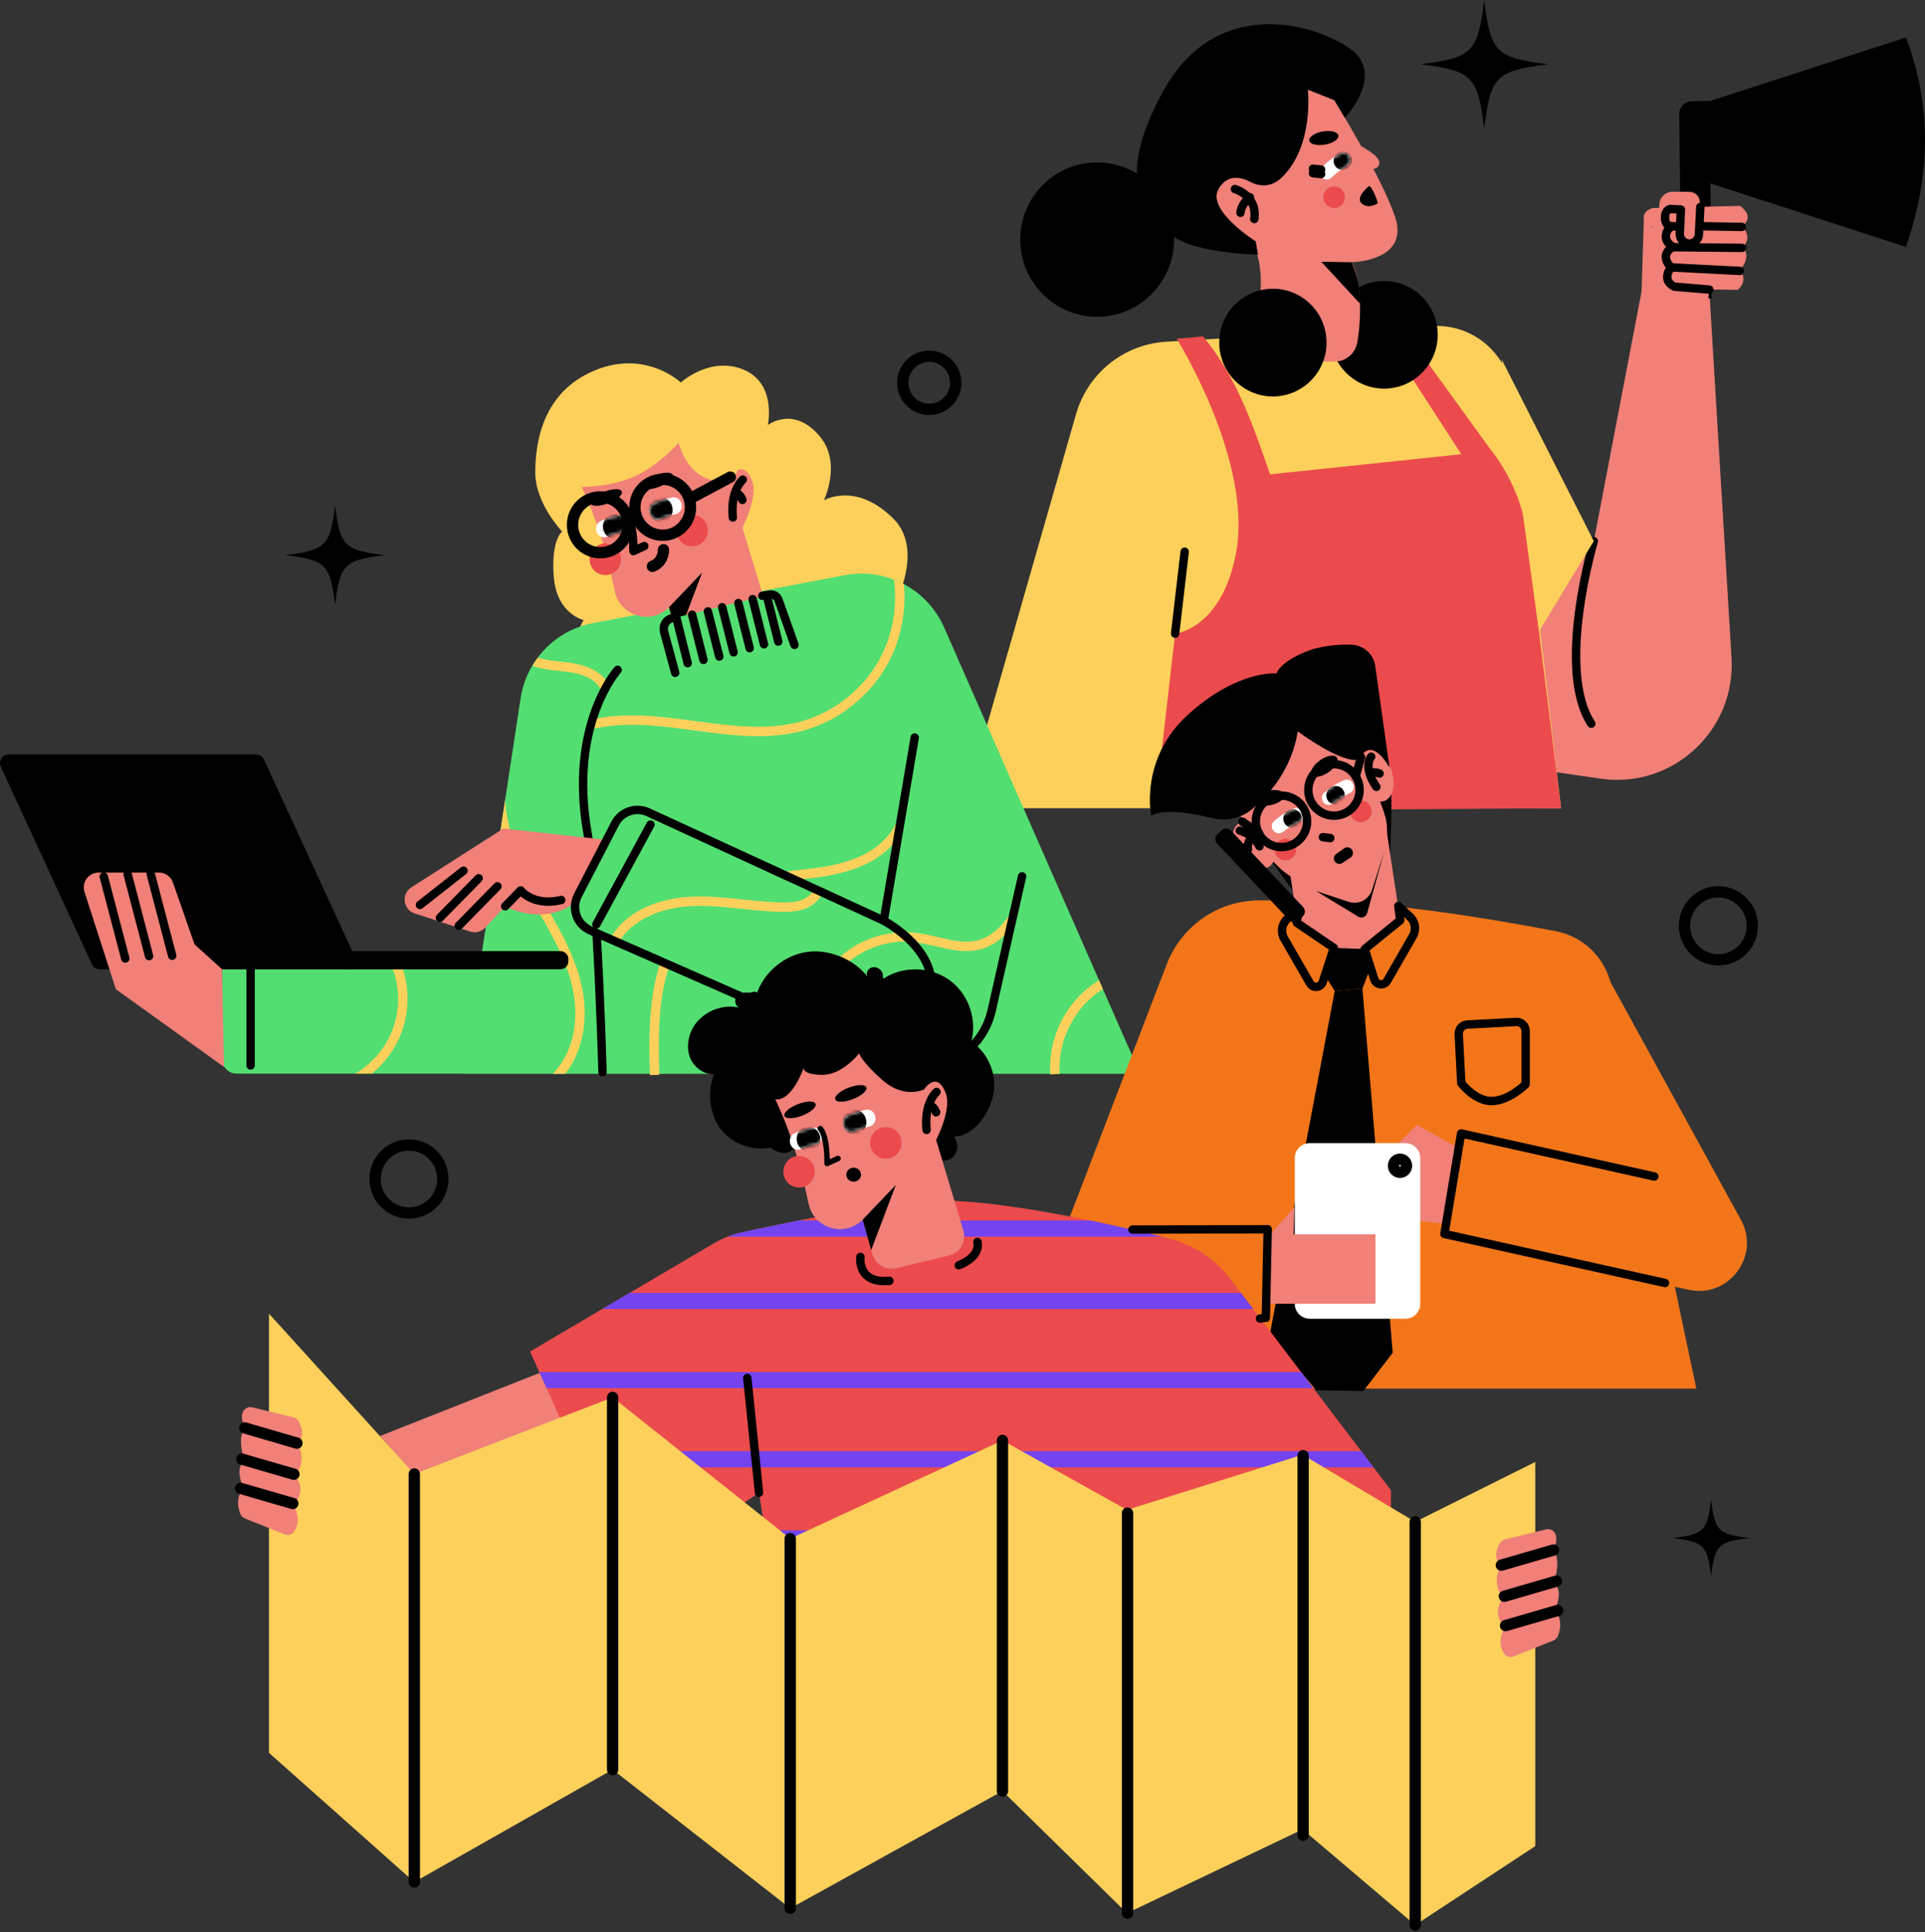 <svg width="527" height="529" viewBox="0 0 527 529" fill="none" xmlns="http://www.w3.org/2000/svg">
<rect x="0" y="0" width="527" height="529" fill="#333333" stroke="none"/>
<path d="M467.94 79.274L474.036 180.032C475.251 199.982 457.885 216.022 438.173 213.163L422.211 210.851L417.184 136.937L436.33 148.142L449.716 78.139L467.94 79.274Z" fill="#F08078"/>
<path d="M319.294 93.548L392.088 89.26C403.106 88.608 412.701 96.68 413.999 107.675L427.364 221.257H263.698L294.575 113.393C297.78 102.188 307.689 94.221 319.294 93.548Z" fill="#FDD05B"/>
<path d="M421.311 172.864L418.378 148.079C417.268 138.767 413.602 129.958 407.757 122.643L385.029 91.257L378.912 91.656L400.049 124.345L347.7 129.853C342.924 115.979 338.462 103.113 329.329 92.077L322.143 92.728C322.143 92.728 343.133 126.237 338.357 151.527C334.44 172.213 321.704 173.474 321.704 173.474L316.152 221.951L427.365 221.257L421.311 172.864Z" fill="#EC4B4D"/>
<path d="M393.596 91.656C393.596 99.792 387.019 106.393 378.912 106.393C370.805 106.393 364.228 99.792 364.228 91.656C364.228 83.521 370.805 76.92 378.912 76.92C387.019 76.92 393.596 83.521 393.596 91.656Z" fill="black"/>
<path d="M460.252 81.755L468.569 81.671L468.003 27.645L463.143 27.708C461.237 27.729 459.708 29.284 459.729 31.218L460.252 81.755Z" fill="black"/>
<path d="M467.941 79.274L466.202 95.398L448.962 93.548L450.03 59.955L467.941 79.274Z" fill="#F08078"/>
<path d="M476.34 56.36L452.501 56.928C452.501 56.928 449.631 57.622 450.029 59.955C450.448 62.31 452.501 61.973 452.501 61.973C452.501 61.973 450.029 62.709 450.134 65.021C450.26 67.334 452.229 67.88 452.229 67.88C452.229 67.88 450.008 70.088 450.553 71.896C451.076 73.704 453.108 73.788 453.108 73.788C453.108 73.788 450.909 74.839 451.097 76.794C451.307 78.749 453.129 79.085 453.129 79.085L475.774 79.337C475.774 79.337 477.261 78.118 477.282 76.457C477.303 74.355 476.088 73.893 476.088 73.893C476.088 73.893 477.597 72.968 477.995 70.908C478.497 68.364 476.821 67.838 476.821 67.838C476.821 67.838 478.602 66.535 478.351 64.643C478.099 62.751 476.821 62.12 476.821 62.12C476.821 62.12 478.707 60.712 478.434 59.114C478.141 57.517 476.34 56.36 476.34 56.36Z" fill="#F08078"/>
<path d="M454.22 57.264L454.262 56.066C454.304 54.069 455.937 52.471 457.927 52.492L462.515 52.513C464.044 52.534 465.301 53.733 465.364 55.267L465.951 66.43L461.112 65.652L460.776 57.769L454.22 57.264Z" fill="#F08078"/>
<path d="M465.489 56.654L465.112 64.18C465.028 65.673 463.729 66.787 462.263 66.661C460.86 66.535 459.812 65.336 459.875 63.928L460.168 57.369L457.277 57.201C457.277 57.201 455.832 57.411 455.832 59.513C455.832 61.994 457.592 62.078 457.592 62.078C457.592 62.078 456.083 62.646 456.062 64.853C456.062 66.493 457.969 67.565 457.969 67.565C457.969 67.565 455.937 68.658 456.062 70.445C456.188 72.232 457.613 73.199 457.613 73.199C457.613 73.199 456.439 74.124 456.439 75.931C456.439 77.634 458.388 78.475 458.388 78.475L467.94 79.274" stroke="black" stroke-width="2.3" stroke-linecap="round" stroke-linejoin="round"/>
<path d="M476.822 62.12L465.698 61.931" stroke="black" stroke-width="2.3" stroke-linecap="round" stroke-linejoin="round"/>
<path d="M476.864 67.859L457.613 67.67" stroke="black" stroke-width="2.3" stroke-linecap="round" stroke-linejoin="round"/>
<path d="M476.299 74.166L457.613 73.199" stroke="black" stroke-width="2.3" stroke-linecap="round" stroke-linejoin="round"/>
<path d="M459.854 61.973L457.34 61.931" stroke="black" stroke-width="2.3" stroke-linecap="round" stroke-linejoin="round"/>
<path d="M436.33 148.143C436.33 148.143 425.877 183.186 435.639 198.112" stroke="black" stroke-width="2.3" stroke-linecap="round" stroke-linejoin="round"/>
<path d="M467.919 50.096L521.776 67.586C528.668 47.825 528.814 28.695 521.776 10.259L467.919 27.728V50.096Z" fill="black"/>
<path d="M365.295 27.412C365.295 27.412 378.094 48.098 381.907 59.303C386.055 71.579 370.009 71.79 370.009 71.79C372.732 76.015 372.795 86.947 371.58 93.779C371.035 96.806 368.396 99.013 365.337 98.992L349.396 98.824C345.353 98.782 342.399 94.998 343.363 91.067C345.102 83.814 346.631 73.051 342.713 66.051C342.713 66.051 327.317 60.228 330.773 51.798C333.915 44.146 342.148 49.717 342.148 49.717L358.047 24.532L365.295 27.412Z" fill="#F08078"/>
<path d="M370.009 71.79L361.734 71.664L372.25 83.058C372.46 79.421 371.768 75.658 370.009 71.79Z" fill="black"/>
<path d="M371.664 39.501C371.664 39.501 377.865 42.507 377.634 44.672C377.446 46.691 374.681 46.291 374.681 46.291L371.664 39.501Z" fill="#F08078"/>
<path d="M411.088 98.342L436.33 148.143L421.31 172.865L411.088 98.342Z" fill="#FDD05B"/>
<path d="M368.773 45.429C367.223 46.354 365.777 47.405 364.499 48.645C363.661 49.423 362.342 49.297 361.65 48.393C361.085 47.636 361.148 46.585 361.776 45.912C363.298 44.329 365.016 43.032 366.929 42.023C367.746 41.603 368.773 41.834 369.317 42.591L369.338 42.612C370.03 43.537 369.757 44.84 368.773 45.429Z" fill="white"/>
<mask id="mask0_2611_16" style="mask-type:luminance" maskUnits="userSpaceOnUse" x="361" y="41" width="9" height="9">
<path d="M368.819 45.397C367.258 46.318 365.823 47.384 364.528 48.616C363.703 49.4 362.375 49.269 361.692 48.359C361.133 47.611 361.181 46.56 361.824 45.885C363.334 44.301 365.047 43.006 366.965 42C367.79 41.567 368.806 41.815 369.365 42.559L369.38 42.58C370.069 43.499 369.805 44.813 368.819 45.397Z" fill="white"/>
</mask>
<g mask="url(#mask0_2611_16)">
<path d="M369.673 42.464C370.511 43.578 370.28 45.197 369.17 46.038C368.039 46.879 366.447 46.668 365.588 45.533C364.75 44.398 364.98 42.8 366.091 41.959C367.222 41.097 368.814 41.329 369.673 42.464Z" fill="black"/>
</g>
<path d="M368.144 53.48C368.417 55.099 367.348 56.633 365.735 56.907C364.122 57.201 362.593 56.129 362.321 54.51C362.048 52.891 363.117 51.357 364.709 51.084C366.322 50.81 367.851 51.882 368.144 53.48Z" fill="#EC4B4D"/>
<path d="M358.445 38.491C358.613 39.479 360.54 39.963 362.74 39.584C364.939 39.206 366.573 38.092 366.406 37.104C366.217 36.095 364.311 35.611 362.111 35.99C359.912 36.389 358.278 37.503 358.445 38.491Z" fill="black"/>
<path d="M374.89 50.873C374.89 50.873 370.91 53.942 372.753 55.666C374.596 57.39 377.215 55.645 377.215 55.645C377.215 55.645 376.293 52.176 374.89 50.873Z" fill="black"/>
<path d="M342.148 49.717C342.148 49.717 346.694 52.618 350.8 48.687C359.849 40.068 358.048 24.533 358.048 24.533L365.296 27.413L368.165 32.248C368.165 32.248 379.666 20.223 369.38 13.181C359.116 6.138 332.847 -1.03 318.498 24.869C304.128 50.747 314.225 60.018 321.242 64.769C328.26 69.52 344.41 69.688 344.41 69.688L343.761 66.072C343.761 66.072 330.543 57.727 333.476 51.987C336.429 46.27 342.148 49.717 342.148 49.717Z" fill="black"/>
<path d="M321.409 65.589C321.409 77.256 311.982 86.716 300.356 86.716C288.73 86.716 279.304 77.256 279.304 65.589C279.304 53.922 288.73 44.462 300.356 44.462C311.982 44.462 321.409 53.922 321.409 65.589Z" fill="black"/>
<path d="M361.672 46.417L359.451 46.185" stroke="black" stroke-width="2.3" stroke-linecap="round" stroke-linejoin="round"/>
<path d="M361.672 47.657L359.451 47.405" stroke="black" stroke-width="2.3" stroke-linecap="round" stroke-linejoin="round"/>
<path d="M363.159 93.779C363.159 101.936 356.581 108.537 348.475 108.537C340.368 108.537 333.79 101.936 333.79 93.779C333.79 85.644 340.368 79.043 348.475 79.043C356.581 79.043 363.159 85.644 363.159 93.779Z" fill="black"/>
<path d="M321.703 173.473L324.322 151.043" stroke="black" stroke-width="2.3" stroke-linecap="round" stroke-linejoin="round"/>
<path d="M338.084 51.756C338.084 51.756 344.326 53.501 343.384 59.954" stroke="black" stroke-width="2.3" stroke-linecap="round" stroke-linejoin="round"/>
<path d="M342.169 53.984C342.169 53.984 339.823 55.687 339.593 58.252" stroke="black" stroke-width="2.3" stroke-linecap="round" stroke-linejoin="round"/>
<path d="M186.38 104.71C186.38 104.71 176.744 95.545 162.709 101.452C148.674 107.338 146.537 120.834 146.537 129.348C146.537 137.862 153.89 145.514 153.89 145.514C153.89 145.514 150.79 147.805 151.606 157.959C152.423 168.113 159.776 169.752 159.776 169.752C159.776 169.752 152.591 181.546 159.609 188.735C166.626 195.946 241.871 171.224 241.871 171.224C241.871 171.224 254.775 152.052 244.489 141.898C234.204 131.745 225.553 136.979 225.553 136.979C225.553 136.979 230.412 126.931 224.652 119.741C217.467 110.786 210.219 116.356 210.219 116.356C210.219 116.356 212.691 104.941 203.536 101.179C194.403 97.395 186.38 104.71 186.38 104.71Z" fill="#FDD05B"/>
<path d="M312.131 293.973H126.868L126.889 293.909H64.778C62.579 293.909 60.777 292.102 60.777 289.894V265.32H131.225L137.028 227.312L138.305 218.84L142.516 191.217C142.998 187.98 144.108 184.931 145.721 182.241C146.182 181.47 146.678 180.734 147.208 180.033C150.832 175.198 156.153 171.751 162.354 170.573L231.251 157.456C235.902 156.573 240.552 157.056 244.742 158.675C245.663 159.039 246.564 159.453 247.444 159.915H247.465C252.241 162.459 256.2 166.579 258.505 171.835L267.701 192.794L270.277 198.659L300.882 268.368L301.93 270.764L312.131 293.973Z" fill="#53DE72"/>
<path d="M177.917 294.308C177.75 287.434 177.603 280.329 178.567 273.37C179.048 269.755 179.844 266.349 180.913 263.259L183.343 264.1C182.337 267.022 181.583 270.259 181.101 273.728C180.18 280.476 180.326 287.476 180.494 294.245L177.917 294.308Z" fill="#FDD05B"/>
<path d="M246.858 222.981L245.747 229.561C245.747 229.575 245.747 229.575 245.747 229.561C243.799 232.189 241.118 234.459 237.871 236.141C232.739 238.811 226.957 239.799 221.992 240.408C220.736 240.556 219.479 240.703 218.222 240.829C218.054 240.857 217.887 240.878 217.719 240.892L213.907 239.147L213.844 238.748C215.212 238.579 216.581 238.418 217.95 238.264C219.192 238.138 220.435 237.998 221.678 237.844C226.412 237.255 231.922 236.33 236.677 233.85C241.621 231.285 245.098 227.27 246.229 222.834L246.858 222.981Z" fill="#FDD05B"/>
<path d="M290.092 293.951L289.841 293.972L287.537 294.14C287.537 294.077 287.537 294.035 287.537 293.972C286.845 283.797 292.166 273.623 300.881 268.367L301.928 270.764C294.261 275.536 289.443 284.912 290.092 293.951Z" fill="#FDD05B"/>
<path d="M277.88 248.417L276.498 254.471C274.424 256.847 272.057 258.739 269.082 259.685C264.767 261.072 260.389 260.042 256.136 259.033C254.314 258.613 252.408 258.171 250.564 257.94C250.229 257.898 249.887 257.863 249.538 257.835C243.086 257.33 236.445 259.58 231.606 263.931L229.889 262.018C234.455 257.877 240.509 255.48 246.647 255.228C248.057 255.158 249.468 255.207 250.878 255.375C252.848 255.628 254.817 256.09 256.723 256.532C260.808 257.499 264.662 258.402 268.307 257.225C272.287 255.964 275.157 252.411 277.88 248.417Z" fill="#FDD05B"/>
<path d="M225.218 244.339C224.443 246.252 222.725 247.849 220.484 248.732C218.284 249.594 215.938 249.657 213.718 249.615C210.177 249.552 206.595 249.174 203.16 248.795C198.614 248.333 193.943 247.828 189.355 248.039C180.243 248.48 172.785 252.18 169.413 257.982L167.192 256.679C171.005 250.12 179.258 245.936 189.25 245.474C194.006 245.243 198.803 245.747 203.432 246.252C206.826 246.588 210.345 246.966 213.781 247.051C215.708 247.093 217.761 247.03 219.562 246.336C221.154 245.705 222.369 244.57 222.872 243.267L225.218 244.339Z" fill="#FDD05B"/>
<path d="M247.465 159.914C248.135 167.272 246.668 174.903 243.233 181.357C238.499 190.228 229.931 197.165 220.295 199.898C216.106 201.096 211.811 201.538 207.517 201.538C201.714 201.538 195.849 200.739 190.109 199.961C181.018 198.742 171.633 197.459 162.772 199.457L162.228 196.934C171.507 194.853 181.143 196.156 190.465 197.417C200.185 198.721 210.24 200.087 219.583 197.417C228.57 194.874 236.572 188.42 240.971 180.137C244.406 173.684 245.726 165.989 244.741 158.674L247.465 159.914Z" fill="#FDD05B"/>
<path d="M147.208 180.032C149.282 180.684 151.67 180.936 153.995 181.167L154.121 181.188C158.268 181.609 164.092 182.702 166.543 187.264L164.301 188.483C162.437 185.035 157.745 184.153 153.848 183.753L153.744 183.732C151.104 183.459 148.255 183.165 145.721 182.24L147.208 180.032Z" fill="#FDD05B"/>
<path d="M154.749 293.973H151.293C156.006 289.348 159.798 279.867 155.88 267.19C153.828 260.59 150.266 254.451 146.831 248.502C145.155 245.643 143.437 242.658 141.887 239.673C139.667 235.342 138.033 231.222 137.027 227.312L138.305 218.84C138.515 224.726 140.463 231.306 144.171 238.474C145.679 241.439 147.397 244.361 149.051 247.22C152.571 253.274 156.216 259.56 158.331 266.413C162.144 278.732 159.148 288.36 154.749 293.973Z" fill="#FDD05B"/>
<path d="M110.004 282.431C108.37 286.93 105.48 290.924 101.772 293.909H97.247C101.981 291.155 105.71 286.699 107.595 281.548C109.481 276.335 109.46 270.512 107.574 265.319H110.298C112.078 270.848 111.994 276.966 110.004 282.431Z" fill="#FDD05B"/>
<path d="M163.316 255.46C164.406 273.917 164.95 293.531 164.95 293.531" stroke="black" stroke-width="2.3" stroke-linecap="round" stroke-linejoin="round"/>
<path d="M169.098 183.375C169.098 183.375 155.608 198.28 160.824 227.942C161.264 230.422 161.662 233.807 162.039 237.738" stroke="black" stroke-width="2.3" stroke-linecap="round" stroke-linejoin="round"/>
<path d="M94.125 260.379H153.428C154.643 260.379 155.607 261.346 155.607 262.544V263.154C155.607 264.373 154.643 265.34 153.428 265.34H94.125V260.379Z" fill="black"/>
<path d="M2.374 206.521H70.099C71.02 206.521 71.858 207.046 72.256 207.887L97.163 261.956C97.896 263.532 96.744 265.34 95.005 265.34H27.281C26.359 265.34 25.521 264.794 25.144 263.953L0.216 209.884C-0.496 208.307 0.635 206.521 2.374 206.521Z" fill="black"/>
<path d="M26.987 238.873H43.536C45.254 238.873 46.783 239.966 47.349 241.585L53.256 258.529L60.776 265.319L61.342 292.101L31.721 270.805L23.133 244.171C22.295 241.564 24.243 238.873 26.987 238.873Z" fill="#F08078"/>
<path d="M159.211 133.279C163.694 142.739 166.228 151.926 168.302 161.806C169.748 168.701 178.211 171.245 183.154 166.242L185.815 175.744C186.611 178.561 189.481 180.242 192.33 179.549L206.784 176.08C209.821 175.344 211.623 172.191 210.722 169.185L203.264 144.442C203.264 144.442 207.559 136.117 205.925 131.702C203.453 125.165 199.934 130.609 199.934 130.609L197.483 120.372L180.955 115.6C176.095 114.191 170.879 116.083 168.009 120.287L159.211 133.279Z" fill="#F08078"/>
<path d="M183.154 166.243L192.204 156.762L185.48 174.567L183.154 166.243Z" fill="black"/>
<path d="M193.775 145.157C193.817 147.533 191.932 149.509 189.544 149.551C187.156 149.593 185.208 147.701 185.166 145.304C185.124 142.908 187.009 140.953 189.397 140.911C191.764 140.869 193.733 142.761 193.775 145.157Z" fill="#EC4B4D"/>
<path d="M170.02 153.041C170.062 155.438 168.177 157.393 165.789 157.435C163.422 157.477 161.453 155.585 161.411 153.188C161.369 150.813 163.275 148.837 165.642 148.795C168.03 148.753 169.979 150.666 170.02 153.041Z" fill="#EC4B4D"/>
<path d="M163.316 145.515L163.337 145.557C163.777 146.86 165.159 147.47 166.312 146.902C167.527 146.314 168.853 145.893 170.292 145.641C171.632 145.41 172.407 143.917 171.905 142.551C171.507 141.479 170.417 140.848 169.37 141.1C167.722 141.479 166.123 141.969 164.573 142.572C163.463 142.992 162.897 144.317 163.316 145.515Z" fill="white"/>
<mask id="mask1_2611_16" style="mask-type:luminance" maskUnits="userSpaceOnUse" x="163" y="141" width="10" height="7">
<path d="M163.315 145.514L163.332 145.566C163.776 146.853 165.154 147.471 166.313 146.909C167.522 146.319 168.847 145.897 170.286 145.642C171.631 145.406 172.415 143.92 171.914 142.558C171.514 141.471 170.423 140.857 169.361 141.101C167.721 141.475 166.127 141.964 164.578 142.566C163.464 142.999 162.9 144.315 163.315 145.514Z" fill="white"/>
</mask>
<g mask="url(#mask1_2611_16)">
<path d="M171.527 143.645C171.842 145.537 170.648 147.303 168.888 147.597C167.107 147.891 165.432 146.588 165.117 144.717C164.803 142.825 165.976 141.059 167.757 140.765C169.516 140.47 171.213 141.753 171.527 143.645Z" fill="black"/>
</g>
<path d="M177.896 140.638L177.917 140.701C178.378 142.004 179.74 142.635 180.913 142.067C182.114 141.465 183.433 141.037 184.872 140.785C186.212 140.554 187.008 139.04 186.506 137.653C186.087 136.56 184.997 135.929 183.95 136.181C182.302 136.56 180.703 137.05 179.153 137.653C178.043 138.094 177.477 139.419 177.896 140.638Z" fill="white"/>
<mask id="mask2_2611_16" style="mask-type:luminance" maskUnits="userSpaceOnUse" x="177" y="136" width="10" height="7">
<path d="M177.903 140.637L177.919 140.69C178.368 141.995 179.748 142.626 180.904 142.059C182.112 141.464 183.437 141.04 184.878 140.785C186.223 140.547 187.002 139.042 186.497 137.661C186.095 136.557 185.004 135.931 183.94 136.174C182.3 136.551 180.707 137.043 179.159 137.65C178.045 138.087 177.486 139.42 177.903 140.637Z" fill="white"/>
</mask>
<g mask="url(#mask2_2611_16)">
<path d="M184.096 139.04C184.41 140.953 183.237 142.74 181.477 143.034C179.697 143.328 178 142.025 177.686 140.112C177.371 138.199 178.545 136.412 180.325 136.118C182.085 135.823 183.781 137.127 184.096 139.04Z" fill="black"/>
</g>
<path d="M171.527 141.311C171.527 141.311 173.413 142.845 173.413 150.855L176.387 149.488" stroke="black" stroke-width="2.3" stroke-linecap="round" stroke-linejoin="round"/>
<path d="M170.25 134.541C170.585 135.403 168.93 136.853 166.584 137.757C164.238 138.661 162.059 138.703 161.724 137.841C161.389 136.979 163.023 135.55 165.39 134.625C167.736 133.721 169.915 133.679 170.25 134.541Z" fill="black"/>
<path d="M184.16 130.021C184.495 130.883 182.84 132.334 180.494 133.238C178.148 134.163 175.97 134.205 175.634 133.322C175.299 132.46 176.933 131.03 179.3 130.105C181.646 129.202 183.825 129.159 184.16 130.021Z" fill="black"/>
<path d="M181.646 150.497C181.646 150.497 181.751 153.84 178.608 155.038" stroke="black" stroke-width="3.1" stroke-linecap="round" stroke-linejoin="round"/>
<path d="M171.968 143.686C171.968 147.891 168.554 151.317 164.343 151.317C160.133 151.317 156.739 147.891 156.739 143.686C156.739 139.461 160.133 136.034 164.343 136.034C168.554 136.034 171.968 139.461 171.968 143.686Z" stroke="black" stroke-width="3.1" stroke-linecap="round" stroke-linejoin="round"/>
<path d="M189.041 138.872C189.041 143.097 185.626 146.524 181.437 146.524C177.226 146.524 173.812 143.097 173.812 138.872C173.812 134.646 177.226 131.22 181.437 131.22C185.626 131.22 189.041 134.646 189.041 138.872Z" stroke="black" stroke-width="3.1" stroke-linecap="round" stroke-linejoin="round"/>
<path d="M159.211 133.28C159.211 133.28 167.339 133.469 174.189 130.19C181.039 126.911 185.773 121.193 185.773 121.193C185.773 121.193 188.391 132.082 197.525 131.577C206.679 131.094 198.844 119.868 198.844 119.868L183.05 114.339C175.781 111.817 167.779 115.159 164.49 122.139L159.211 133.28Z" fill="#FDD05B"/>
<path d="M41.253 239.188L47.139 261.64" stroke="black" stroke-width="2.3" stroke-linecap="round" stroke-linejoin="round"/>
<path d="M34.948 239.294L40.814 261.745" stroke="black" stroke-width="2.3" stroke-linecap="round" stroke-linejoin="round"/>
<path d="M28.412 239.967L34.298 262.397" stroke="black" stroke-width="2.3" stroke-linecap="round" stroke-linejoin="round"/>
<path d="M147.961 375.748L104.055 393.112L121.525 413.104C121.525 413.104 161.829 401.479 161.829 400.806C161.829 400.155 147.961 375.748 147.961 375.748Z" fill="#F08078"/>
<path d="M157.221 247.282C148.087 253.673 138.305 248.102 138.305 248.102L132.837 253.946C131.79 255.081 130.177 255.502 128.711 255.018L113.523 250.057C110.318 249.027 109.774 244.717 112.623 242.91L137.802 226.807L166.04 229.918L157.221 247.282Z" fill="#F08078"/>
<path d="M380.84 217.263C381.154 218.251 380.567 233.912 380.567 233.912L377.781 219.449L380.84 217.263Z" fill="black"/>
<path d="M241.935 252.033C241.935 252.033 254.985 258.907 254.985 269.397" stroke="black" stroke-width="2.3" stroke-linecap="round" stroke-linejoin="round"/>
<path d="M348.077 235.72L353.859 243.687L354.068 239.651L348.077 235.72Z" fill="black"/>
<path d="M319.399 263.995C323.421 253.505 333.413 246.568 344.62 246.484C354.256 246.399 366.553 246.652 378.828 247.829C395.88 249.469 414.188 252.664 425.982 254.934C433.544 256.385 439.514 262.271 441.106 269.839L464.4 380.142H274.843L319.399 263.995Z" fill="#F27619"/>
<path d="M125.59 253.442L136.189 242.637" stroke="black" stroke-width="2.3" stroke-linecap="round" stroke-linejoin="round"/>
<path d="M120.436 251.235L131.056 240.43" stroke="black" stroke-width="2.3" stroke-linecap="round" stroke-linejoin="round"/>
<path d="M114.969 247.724L126.888 238.369" stroke="black" stroke-width="2.3" stroke-linecap="round" stroke-linejoin="round"/>
<path d="M138.305 248.102L142.536 243.75C142.536 243.75 146.014 248.228 153.639 246.378" stroke="black" stroke-width="2.3" stroke-linecap="round" stroke-linejoin="round"/>
<path d="M365.401 271.289L347.554 365.741L360.395 380.583L373.236 380.814L381.28 370.324L372.984 270.638L365.401 271.289Z" fill="black"/>
<path d="M217.509 313.879C217.027 314.867 216 315.561 214.932 315.603C213.843 315.666 211.685 315.078 211.119 314.153C206.155 315.183 200.687 313.249 197.482 309.318C194.277 305.387 193.502 298.744 195.492 294.077C192.664 294.203 189.962 292.185 188.915 289.536C187.867 286.866 188.328 283.776 189.732 281.295C192.224 276.986 197.713 274.694 202.531 275.893C201.379 275.619 200.939 274.001 201.567 272.992C202.196 271.983 203.515 271.604 204.688 271.751C205.861 271.898 206.26 271.121 207.286 271.709C209.381 265.97 214.722 261.577 220.734 260.631C226.726 259.664 233.68 262.502 237.451 267.295C237.011 266.433 237.556 265.277 238.456 264.919C239.336 264.541 240.426 264.877 241.096 265.571C241.766 266.265 241.703 267 241.766 267.967C247.108 264.394 254.649 264.52 259.865 268.262C265.102 272.004 267.553 278.92 265.919 285.142C270.465 288.149 272.958 293.972 271.994 299.332C271.051 304.693 266.568 311.126 261.122 311.126C261.122 311.126 263.091 313.585 261.457 316.045C259.823 318.504 257.372 317.516 257.372 317.516L217.509 313.879Z" fill="black"/>
<path d="M250.418 201.917L246.857 222.981L245.747 229.561M245.747 229.561C245.747 229.575 245.747 229.575 245.747 229.561ZM245.747 229.561L241.934 252.033L225.218 244.339L222.872 243.267L217.718 240.892L213.906 239.147L177.415 222.35C174.063 220.816 170.083 222.182 168.386 225.462L158.205 245.117C156.362 248.67 157.891 253.064 161.578 254.682L243.715 290.714C255.341 295.801 268.685 289.032 271.492 276.629L276.498 254.472L277.881 248.418L279.808 239.904" stroke="black" stroke-width="2.3" stroke-linecap="round" stroke-linejoin="round"/>
<path d="M383.333 251.927C377.823 261.429 366.972 263.72 355.681 255.501L351.974 231.199L379.646 227.646L383.333 251.927Z" fill="#F08078"/>
<path d="M338.295 221.172C338.295 221.172 345.815 234.269 351.555 238.662C357.315 243.035 367.685 247.996 372.691 244.422C377.698 240.848 380.798 230.274 379.415 224.241C377.928 217.745 369.779 202.147 369.779 202.147C369.779 202.147 362.594 190.606 346.779 198.405C330.963 206.225 338.295 221.172 338.295 221.172Z" fill="#F08078"/>
<path d="M372.482 213.752C373.697 217.578 376.566 220.058 378.913 219.301C381.28 218.566 382.201 214.866 381.007 211.061C379.792 207.235 376.922 204.754 374.576 205.511C372.209 206.247 371.287 209.947 372.482 213.752Z" fill="#F08078"/>
<path d="M346.779 228.593C349.23 231.725 349.67 235.509 347.722 237.044C345.795 238.578 342.234 237.275 339.762 234.122C337.29 230.989 336.871 227.184 338.798 225.671C340.746 224.136 344.308 225.44 346.779 228.593Z" fill="#F08078"/>
<path d="M378.934 233.197L375.624 243.603C374.765 246.294 371.895 247.766 369.214 246.883L360.332 243.94L371.853 250.94C372.775 251.507 373.99 251.024 374.283 249.952L378.934 233.197Z" fill="black"/>
<path d="M349.46 184.363C349.46 184.363 339.007 183.27 325.412 195.463C311.817 207.677 315.168 223.317 315.168 223.317C318.185 221.614 324.176 222.098 332.031 223.99C335.823 224.894 339.845 223.99 342.84 221.467C347.491 217.536 353.65 210.557 355.283 200.214C355.283 200.214 367.601 209.4 372.126 207.866C372.126 207.866 373.424 204.628 375.854 205.406C378.284 206.205 380.4 210.136 380.4 210.136L376.441 181.967C375.896 179.213 373.718 177.068 370.89 176.585C368.753 176.207 362.301 176.627 358.635 177.972C350.319 181.021 349.46 184.363 349.46 184.363Z" fill="black"/>
<path d="M380.797 407.974V470.872H217.571L210.114 423.362L209.401 418.948L207.788 408.626L192.664 418.948L186.17 423.362L173.182 432.212L169.181 423.362L167.191 418.948L159.42 401.688L157.409 397.274L149.637 380.036L147.647 375.621L145.112 369.987L164.845 358.362L172.366 353.947L195.429 340.367C196.623 339.652 197.88 339.043 199.179 338.538C200.478 338.034 201.818 337.634 203.18 337.34C206.783 336.562 212.397 335.385 218.639 334.124C230.663 331.727 245.076 329.078 252.177 328.7C264.746 328.027 282.866 330.907 298.514 334.124C305.825 335.637 312.591 337.214 318.016 338.538C318.77 338.735 319.497 338.917 320.195 339.085C326.814 340.746 332.659 344.635 336.806 350.079L339.739 353.947L343.112 358.362L356.204 375.621L359.556 380.036L372.669 397.274L376.021 401.688L380.797 407.974Z" fill="#EC4B4D"/>
<path d="M355.827 224.913C354.194 225.691 352.664 226.616 351.261 227.73C350.36 228.445 349.061 228.193 348.454 227.205C347.972 226.427 348.119 225.376 348.81 224.766C350.458 223.323 352.287 222.188 354.298 221.361C355.157 221.003 356.142 221.361 356.624 222.138L356.644 222.16C357.252 223.148 356.854 224.43 355.827 224.913Z" fill="white"/>
<mask id="mask3_2611_16" style="mask-type:luminance" maskUnits="userSpaceOnUse" x="348" y="221" width="9" height="8">
<path d="M355.868 224.893C354.232 225.669 352.705 226.598 351.303 227.706C350.411 228.41 349.099 228.16 348.502 227.189C348.014 226.394 348.157 225.352 348.861 224.74C350.508 223.301 352.333 222.167 354.334 221.341C355.193 220.987 356.184 221.326 356.672 222.121L356.685 222.142C357.288 223.121 356.905 224.404 355.868 224.893Z" fill="white"/>
</mask>
<g mask="url(#mask3_2611_16)">
<path d="M356.038 222.749C356.771 223.947 356.415 225.524 355.2 226.26C354.006 226.995 352.435 226.638 351.702 225.419C350.968 224.221 351.345 222.644 352.54 221.908C353.734 221.172 355.305 221.53 356.038 222.749Z" fill="black"/>
</g>
<path d="M362.154 229.182L364.186 229.434" stroke="black" stroke-width="2.3" stroke-linecap="round" stroke-linejoin="round"/>
<path d="M375.456 221.446C375.833 223.044 374.848 224.642 373.256 224.999C371.664 225.377 370.093 224.389 369.716 222.792C369.339 221.194 370.324 219.617 371.916 219.239C373.508 218.861 375.079 219.849 375.456 221.446Z" fill="#EC4B4D"/>
<path d="M354.781 231.915C355.158 233.513 354.174 235.11 352.582 235.468C350.99 235.846 349.418 234.858 349.041 233.26C348.664 231.663 349.649 230.086 351.241 229.708C352.833 229.329 354.425 230.317 354.781 231.915Z" fill="#EC4B4D"/>
<path d="M479.714 253.462C479.714 258.592 475.546 262.754 470.434 262.754C465.323 262.754 461.154 258.592 461.154 253.462C461.154 248.312 465.323 244.149 470.434 244.149C475.546 244.149 479.714 248.312 479.714 253.462Z" stroke="black" stroke-width="3.1" stroke-linecap="round" stroke-linejoin="round"/>
<path d="M261.646 104.795C261.646 108.81 258.399 112.069 254.398 112.069C250.397 112.069 247.15 108.81 247.15 104.795C247.15 100.78 250.397 97.522 254.398 97.522C258.399 97.522 261.646 100.78 261.646 104.795Z" stroke="black" stroke-width="3.1" stroke-linecap="round" stroke-linejoin="round"/>
<path d="M121.232 322.772C121.232 327.901 117.085 332.063 111.973 332.063C106.841 332.063 102.693 327.901 102.693 322.772C102.693 317.621 106.841 313.459 111.973 313.459C117.085 313.459 121.232 317.621 121.232 322.772Z" stroke="black" stroke-width="3.1" stroke-linecap="round" stroke-linejoin="round"/>
<path d="M105.312 151.968C94.21 153.355 93.099 154.47 91.738 165.59C90.355 154.47 89.245 153.355 78.143 151.968C89.245 150.581 90.355 149.466 91.738 138.346C93.099 149.466 94.21 150.581 105.312 151.968Z" fill="black"/>
<path d="M423.846 17.595C409.538 19.382 408.093 20.833 406.333 35.191C404.553 20.833 403.107 19.382 388.8 17.595C403.107 15.809 404.553 14.379 406.333 0C408.093 14.379 409.538 15.809 423.846 17.595Z" fill="black"/>
<path d="M478.875 421.051C470.349 422.102 469.491 422.964 468.422 431.519C467.375 422.964 466.516 422.102 457.99 421.051C466.516 419.978 467.375 419.117 468.422 410.561C469.491 419.117 470.349 419.978 478.875 421.051Z" fill="black"/>
<path d="M318.016 338.539H199.179C200.477 338.034 201.818 337.635 203.18 337.34C206.783 336.563 212.397 335.385 218.639 334.124H298.514C305.824 335.638 312.591 337.214 318.016 338.539Z" fill="#7344F0"/>
<path d="M343.112 358.362H164.846L172.366 353.947H339.74L343.112 358.362Z" fill="#7344F0"/>
<path d="M359.556 380.036H149.638L147.647 375.621H356.205L359.556 380.036Z" fill="#7344F0"/>
<path d="M376.022 401.689H159.421L157.41 397.274H372.671L376.022 401.689Z" fill="#7344F0"/>
<path d="M167.191 418.947H192.664L186.17 423.362H169.181L167.191 418.947Z" fill="#7344F0"/>
<path d="M380.797 418.947V423.362H210.114L209.401 418.947H380.797Z" fill="#7344F0"/>
<path d="M438.048 263.658L476.466 333.683C482.122 343.5 473.513 355.419 462.452 353.107L431.68 346.653L438.048 263.658Z" fill="#F27619"/>
<path d="M399.273 314.341L387.919 307.93L372.564 323.129L379.896 333.324L395.649 335.048L399.273 314.341Z" fill="#F08078"/>
<path d="M455.832 351.236L395.439 337.803L400.006 310.285L452.9 322.079" stroke="black" stroke-width="2.3" stroke-linecap="round" stroke-linejoin="round"/>
<path d="M384.736 361.012H358.572C356.309 361.012 354.466 359.183 354.466 356.913V317.034C354.466 314.785 356.309 312.935 358.572 312.935H384.736C386.998 312.935 388.82 314.785 388.82 317.034V356.913C388.82 359.183 386.998 361.012 384.736 361.012Z" fill="white"/>
<path d="M354.152 337.907H376.567V356.911H354.362H346.758V339L354.362 330.486L354.152 337.907Z" fill="#F08078"/>
<path d="M310.035 336.605L347.05 336.521L346.547 360.759L344.934 360.948" stroke="black" stroke-width="2.3" stroke-linecap="round" stroke-linejoin="round"/>
<path d="M385.05 319.136C385.05 320.124 384.254 320.922 383.27 320.922C382.285 320.922 381.489 320.124 381.489 319.136C381.489 318.147 382.285 317.349 383.27 317.349C384.254 317.349 385.05 318.147 385.05 319.136Z" stroke="black" stroke-width="3.1" stroke-linecap="round" stroke-linejoin="round"/>
<path d="M212.251 300.93C216.734 310.39 219.269 319.556 221.342 329.457C222.767 336.332 231.23 338.875 236.173 333.893L238.855 343.374C239.651 346.191 242.521 347.894 245.349 347.2L259.803 343.71C262.861 342.975 264.642 339.842 263.741 336.836L256.283 312.072C256.283 312.072 260.599 303.768 258.944 299.354C256.493 292.795 252.974 298.24 252.974 298.24L250.523 288.023L225.825 280.896L212.251 300.93Z" fill="#F08078"/>
<path d="M236.173 333.893L245.243 324.391L238.498 342.217L236.173 333.893Z" fill="black"/>
<path d="M365.799 233.786L367.998 232.23C368.648 231.768 369.549 231.894 370.03 232.524L370.072 232.587C370.617 233.281 370.449 234.269 369.737 234.753L367.496 236.245C366.846 236.687 365.967 236.54 365.485 235.909C364.961 235.236 365.108 234.269 365.799 233.786Z" fill="black"/>
<path d="M343.489 219.322C343.72 220.416 345.731 220.899 347.972 220.395C350.214 219.89 351.848 218.608 351.617 217.536C351.366 216.442 349.355 215.98 347.113 216.463C344.872 216.968 343.238 218.25 343.489 219.322Z" fill="black"/>
<path d="M369.528 217.136C367.894 217.914 366.365 218.839 364.982 219.953C364.081 220.647 362.761 220.416 362.175 219.428C361.672 218.65 361.819 217.599 362.531 216.989C364.179 215.546 366.001 214.411 367.998 213.584C368.857 213.226 369.842 213.563 370.345 214.362V214.383C370.952 215.371 370.575 216.653 369.528 217.136Z" fill="white"/>
<mask id="mask4_2611_16" style="mask-type:luminance" maskUnits="userSpaceOnUse" x="361" y="213" width="10" height="8">
<path d="M369.579 217.114C367.94 217.888 366.415 218.817 365.014 219.925C364.122 220.629 362.81 220.379 362.213 219.41C361.723 218.613 361.868 217.573 362.571 216.959C364.218 215.521 366.042 214.388 368.043 213.562C368.904 213.206 369.895 213.545 370.383 214.339L370.395 214.36C370.999 215.34 370.615 216.625 369.579 217.114Z" fill="white"/>
</mask>
<g mask="url(#mask4_2611_16)">
<path d="M367.789 216.357C368.522 217.556 368.166 219.132 366.951 219.868C365.757 220.625 364.186 220.246 363.453 219.048C362.719 217.829 363.076 216.273 364.291 215.516C365.485 214.781 367.056 215.159 367.789 216.357Z" fill="black"/>
</g>
<path d="M359.137 212.134C359.765 213.038 361.818 212.722 363.704 211.398C365.589 210.094 366.615 208.287 365.987 207.383C365.359 206.458 363.306 206.794 361.42 208.097C359.535 209.422 358.509 211.209 359.137 212.134Z" fill="black"/>
<path d="M372.209 216.254C372.209 220.143 369.067 223.297 365.191 223.297C361.316 223.297 358.174 220.143 358.174 216.254C358.174 212.365 361.316 209.212 365.191 209.212C369.067 209.212 372.209 212.365 372.209 216.254Z" stroke="black" stroke-width="2.3" stroke-linecap="round" stroke-linejoin="round"/>
<path d="M357.839 224.852C357.839 228.741 354.697 231.894 350.821 231.894C346.946 231.894 343.804 228.741 343.804 224.852C343.804 220.963 346.946 217.81 350.821 217.81C354.697 217.81 357.839 220.963 357.839 224.852Z" stroke="black" stroke-width="2.3" stroke-linecap="round" stroke-linejoin="round"/>
<path d="M371.141 212.574L372.607 207.234" stroke="black" stroke-width="2.3" stroke-linecap="round" stroke-linejoin="round"/>
<path d="M344.704 228.131L340.138 224.936" stroke="black" stroke-width="2.3" stroke-linecap="round" stroke-linejoin="round"/>
<path d="M375.393 207.151C375.393 207.151 372.942 209.779 376.797 215.413" stroke="black" stroke-width="2.3" stroke-linecap="round" stroke-linejoin="round"/>
<path d="M377.676 211.755C377.676 211.755 375.937 211.041 375.12 211.861" stroke="black" stroke-width="2.3" stroke-linecap="round" stroke-linejoin="round"/>
<path d="M339.426 227.395C339.426 227.395 343.008 228.214 344.809 231.683" stroke="black" stroke-width="2.3" stroke-linecap="round" stroke-linejoin="round"/>
<path d="M341.667 232.504C341.667 232.504 341.227 229.918 343.008 229.519" stroke="black" stroke-width="2.3" stroke-linecap="round" stroke-linejoin="round"/>
<path d="M383.332 251.928L373.612 259.811L376.252 268.136C376.775 269.712 378.912 269.944 379.75 268.514L386.809 256.237C387.794 254.492 387.459 252.306 385.992 250.961L382.808 248.018L383.332 251.928Z" fill="#F27619" stroke="black" stroke-width="2.3" stroke-linecap="round" stroke-linejoin="round"/>
<path d="M355.011 252.601L365.171 259.496L362.112 268.851C361.589 270.428 359.452 270.638 358.635 269.208L351.534 256.89C350.549 255.145 350.884 252.958 352.351 251.613L355.535 248.67L355.011 252.601Z" fill="#F27619" stroke="black" stroke-width="2.3" stroke-linecap="round" stroke-linejoin="round"/>
<path d="M356.665 250.855L355.492 251.969C354.78 252.663 353.649 252.621 352.978 251.906L333.204 230.926C332.512 230.211 332.554 229.076 333.266 228.404L334.44 227.289C335.173 226.596 336.304 226.638 336.974 227.352L356.749 248.332C357.419 249.047 357.398 250.182 356.665 250.855Z" fill="black"/>
<path d="M365.171 259.496L373.613 259.811L375.1 265.151L372.984 270.638L365.401 271.289L362.615 266.896L365.171 259.496Z" fill="black"/>
<path d="M401.724 280.476L415.047 279.761C416.472 279.677 417.666 280.833 417.666 282.263V296.831C417.666 296.831 413.288 301.246 408.532 301.414C403.798 301.561 400.048 296.495 400.048 296.495L399.357 283.104C399.294 281.716 400.342 280.539 401.724 280.476Z" fill="#F27619" stroke="black" stroke-width="2.3" stroke-linecap="round" stroke-linejoin="round"/>
<path d="M204.584 377.219L207.789 408.626" stroke="black" stroke-width="2.3" stroke-linecap="round" stroke-linejoin="round"/>
<path d="M267.595 339.989C267.595 339.989 268.852 343.815 262.483 346.38" stroke="black" stroke-width="2.3" stroke-linecap="round" stroke-linejoin="round"/>
<path d="M235.545 344.089C235.545 344.089 234.56 351.468 243.484 350.648" stroke="black" stroke-width="2.3" stroke-linecap="round" stroke-linejoin="round"/>
<path d="M256.388 298.933C256.388 298.933 252.911 301.876 253.665 309.318" stroke="black" stroke-width="2.3" stroke-linecap="round" stroke-linejoin="round"/>
<path d="M256.283 304.504C256.283 304.504 255.55 302.297 254.188 302.906" stroke="black" stroke-width="2.3" stroke-linecap="round" stroke-linejoin="round"/>
<path d="M246.814 312.787C246.856 315.184 244.95 317.16 242.583 317.202C240.195 317.244 238.247 315.331 238.205 312.955C238.163 310.559 240.048 308.583 242.436 308.541C244.803 308.499 246.772 310.412 246.814 312.787Z" fill="#EC4B4D"/>
<path d="M223.06 320.69C223.101 323.066 221.216 325.042 218.828 325.084C216.44 325.126 214.492 323.213 214.45 320.838C214.408 318.441 216.293 316.486 218.681 316.444C221.048 316.402 223.018 318.294 223.06 320.69Z" fill="#EC4B4D"/>
<path d="M216.357 313.144L216.378 313.207C216.818 314.489 218.2 315.12 219.353 314.552C220.554 313.963 221.88 313.543 223.333 313.291C224.673 313.038 225.448 311.567 224.946 310.201C224.548 309.107 223.458 308.498 222.39 308.75C220.756 309.114 219.164 309.598 217.614 310.201C216.504 310.642 215.938 311.945 216.357 313.144Z" fill="white"/>
<mask id="mask5_2611_16" style="mask-type:luminance" maskUnits="userSpaceOnUse" x="216" y="308" width="10" height="7">
<path d="M216.35 313.153L216.369 313.206C216.813 314.492 218.189 315.11 219.348 314.547C220.557 313.958 221.882 313.537 223.322 313.281C224.666 313.044 225.45 311.56 224.949 310.198C224.549 309.111 223.46 308.495 222.396 308.739C220.756 309.114 219.162 309.603 217.613 310.206C216.499 310.639 215.935 311.955 216.35 313.153Z" fill="white"/>
</mask>
<g mask="url(#mask5_2611_16)">
<path d="M224.545 311.293C224.86 313.164 223.687 314.93 221.906 315.224C220.146 315.519 218.45 314.236 218.156 312.344C217.842 310.473 219.015 308.707 220.796 308.413C222.555 308.119 224.252 309.401 224.545 311.293Z" fill="black"/>
</g>
<path d="M230.937 308.288L230.958 308.33C231.398 309.633 232.781 310.264 233.933 309.696C235.148 309.108 236.474 308.687 237.913 308.435C239.253 308.183 240.028 306.69 239.526 305.303C239.128 304.189 238.038 303.579 236.97 303.81C235.336 304.189 233.744 304.686 232.194 305.303C231.084 305.723 230.518 307.069 230.937 308.288Z" fill="white"/>
<mask id="mask6_2611_16" style="mask-type:luminance" maskUnits="userSpaceOnUse" x="230" y="303" width="10" height="7">
<path d="M230.938 308.281L230.957 308.334C231.403 309.639 232.783 310.27 233.94 309.702C235.149 309.106 236.474 308.681 237.913 308.426C239.258 308.191 240.038 306.685 239.535 305.304C239.13 304.201 238.039 303.574 236.975 303.818C235.335 304.195 233.742 304.687 232.195 305.294C231.08 305.731 230.521 307.064 230.938 308.281Z" fill="white"/>
</mask>
<g mask="url(#mask6_2611_16)">
<path d="M237.138 306.691C237.452 308.604 236.279 310.391 234.498 310.685C232.739 310.98 231.042 309.676 230.728 307.763C230.413 305.85 231.587 304.063 233.367 303.769C235.127 303.454 236.823 304.778 237.138 306.691Z" fill="black"/>
</g>
<path d="M224.568 308.96C224.568 308.96 226.433 310.495 226.433 318.504L229.428 317.138" stroke="black" stroke-width="1.5" stroke-linecap="round" stroke-linejoin="round"/>
<path d="M223.27 302.191C223.605 303.053 221.971 304.483 219.625 305.408C217.279 306.312 215.1 306.354 214.765 305.492C214.43 304.63 216.064 303.179 218.41 302.276C220.777 301.351 222.935 301.309 223.27 302.191Z" fill="black"/>
<path d="M237.178 297.672C237.514 298.534 235.88 299.963 233.533 300.888C231.187 301.792 229.009 301.834 228.673 300.972C228.338 300.11 229.972 298.66 232.318 297.756C234.686 296.852 236.843 296.81 237.178 297.672Z" fill="black"/>
<path d="M235.712 321.573C235.712 322.645 234.812 323.486 233.701 323.486C232.591 323.486 231.69 322.645 231.69 321.573C231.69 320.522 232.591 319.66 233.701 319.66C234.812 319.66 235.712 320.522 235.712 321.573Z" fill="black"/>
<path d="M203.348 131.304C203.348 131.304 199.871 134.247 200.625 141.668" stroke="black" stroke-width="2.3" stroke-linecap="round" stroke-linejoin="round"/>
<path d="M203.243 136.854C203.243 136.854 202.51 134.647 201.169 135.277" stroke="black" stroke-width="2.3" stroke-linecap="round" stroke-linejoin="round"/>
<path d="M188.727 136.581L199.934 130.61" stroke="black" stroke-width="3.1" stroke-linecap="round" stroke-linejoin="round"/>
<path d="M252.974 298.239C252.974 298.239 247.59 300.909 241.704 295.78C235.838 290.65 235.189 288.359 235.189 288.359C235.189 288.359 230.601 294.476 224.736 294.245C218.85 294.035 220.169 291.954 220.169 291.954C220.169 291.954 216.943 301.582 212.251 300.93C207.538 300.258 214.074 291.744 214.074 291.744L224.946 279.509L247.255 285.416L253.791 289.894L252.974 298.239Z" fill="black"/>
<path d="M211.644 162.563L182.149 169.774L187.554 192.057L217.049 184.847L211.644 162.563Z" fill="#53DE72"/>
<path d="M208.689 163.11L210.659 162.774C211.727 162.584 212.753 163.194 213.13 164.224L217.509 176.543" stroke="black" stroke-width="2.3" stroke-linecap="round" stroke-linejoin="round"/>
<path d="M183.887 169.228C182.295 169.711 181.394 171.372 181.813 172.969L184.851 184.195" stroke="black" stroke-width="2.3" stroke-linecap="round" stroke-linejoin="round"/>
<path d="M185.166 169.164L188.266 181.546" stroke="black" stroke-width="2.3" stroke-linecap="round" stroke-linejoin="round"/>
<path d="M189.48 168.281L192.581 180.642" stroke="black" stroke-width="2.3" stroke-linecap="round" stroke-linejoin="round"/>
<path d="M193.796 167.377L196.917 179.738" stroke="black" stroke-width="2.3" stroke-linecap="round" stroke-linejoin="round"/>
<path d="M197.713 166.222L200.834 178.583" stroke="black" stroke-width="2.3" stroke-linecap="round" stroke-linejoin="round"/>
<path d="M202.133 165.086L205.233 177.447" stroke="black" stroke-width="2.3" stroke-linecap="round" stroke-linejoin="round"/>
<path d="M206.051 164.014L209.151 176.375" stroke="black" stroke-width="2.3" stroke-linecap="round" stroke-linejoin="round"/>
<path d="M209.968 163.278L213.068 175.639" stroke="black" stroke-width="2.3" stroke-linecap="round" stroke-linejoin="round"/>
<path d="M178.086 225.734L163.275 253.042" stroke="black" stroke-width="2.3" stroke-linecap="round" stroke-linejoin="round"/>
<path d="M68.611 264.835V291.68" stroke="black" stroke-width="2.3" stroke-linecap="round" stroke-linejoin="round"/>
<path d="M73.639 359.624V479.849L113.419 515.229L167.716 484.432L216.336 522.419L274.445 490.318L308.527 523.743L356.603 500.808L387.438 527.001L420.305 505.391V400.218L387.438 416.615L356.603 398.241L308.527 413.335L274.445 394.331L216.336 421.198L167.716 382.538L113.419 403.518L73.639 359.624Z" fill="#FDD05B"/>
<path d="M423.239 418.675L411.99 421.428C411.382 421.576 410.858 421.954 410.565 422.501C410.125 423.278 409.602 424.477 409.602 425.738C409.602 426.642 409.853 427.273 410.146 427.693C410.565 428.303 410.607 429.08 410.335 429.774C409.916 430.762 409.539 432.255 409.895 433.958C410.104 435.03 410.419 435.723 410.733 436.186C411.235 436.901 411.256 437.847 410.796 438.582C410.293 439.444 409.874 440.601 410.125 441.988C410.335 443.102 410.691 443.817 411.068 444.258C411.571 444.889 411.738 445.73 411.424 446.508C410.963 447.643 410.544 449.262 410.963 450.817C411.194 451.595 411.466 452.184 411.738 452.646C412.304 453.529 413.456 453.865 414.42 453.466L425.271 449.093C425.836 448.862 426.297 448.4 426.527 447.811C427.47 445.33 427.407 443.039 425.857 441.021L425.836 440.453C426.884 437.742 427.303 435.219 425.606 433.327L425.585 432.843C426.486 429.438 426.8 426.369 425.292 424.329V423.825C426.046 422.711 426.213 421.576 425.962 420.398C425.71 419.158 424.475 418.38 423.239 418.675Z" fill="#F08078"/>
<path d="M387.438 416.614V527.001" stroke="black" stroke-width="3.1" stroke-linecap="round" stroke-linejoin="round"/>
<path d="M356.75 398.493V502.405" stroke="black" stroke-width="3.1" stroke-linecap="round" stroke-linejoin="round"/>
<path d="M308.674 414.218V523.742" stroke="black" stroke-width="3.1" stroke-linecap="round" stroke-linejoin="round"/>
<path d="M274.445 394.33V490.317" stroke="black" stroke-width="3.1" stroke-linecap="round" stroke-linejoin="round"/>
<path d="M216.336 522.418V421.197" stroke="black" stroke-width="3.1" stroke-linecap="round" stroke-linejoin="round"/>
<path d="M113.419 403.518V515.229" stroke="black" stroke-width="3.1" stroke-linecap="round" stroke-linejoin="round"/>
<path d="M411.025 428.471L425.291 424.33" stroke="black" stroke-width="3.1" stroke-linecap="round" stroke-linejoin="round"/>
<path d="M411.843 436.984L426.108 432.843" stroke="black" stroke-width="3.1" stroke-linecap="round" stroke-linejoin="round"/>
<path d="M412.178 445.015L426.443 440.874" stroke="black" stroke-width="3.1" stroke-linecap="round" stroke-linejoin="round"/>
<path d="M69.072 385.27L80.321 388.003C80.928 388.151 81.452 388.55 81.745 389.096C82.185 389.853 82.709 391.052 82.709 392.313C82.709 393.217 82.458 393.848 82.164 394.289C81.745 394.878 81.704 395.676 81.976 396.349C82.395 397.358 82.772 398.83 82.416 400.553C82.206 401.605 81.892 402.319 81.578 402.782C81.075 403.476 81.054 404.422 81.515 405.178C82.018 406.019 82.437 407.196 82.185 408.563C81.976 409.698 81.62 410.392 81.243 410.833C80.74 411.485 80.572 412.326 80.887 413.083C81.347 414.218 81.766 415.837 81.347 417.392C81.117 418.191 80.845 418.78 80.572 419.221C80.007 420.125 78.855 420.44 77.891 420.041L67.04 415.689C66.474 415.458 66.014 414.975 65.783 414.407C64.841 411.905 64.903 409.614 66.454 407.617L66.474 407.028C65.427 404.316 65.008 401.815 66.705 399.923L66.726 399.418C65.825 396.013 65.511 392.944 67.019 390.904V390.421C66.265 389.307 66.097 388.151 66.349 386.973C66.6 385.733 67.836 384.976 69.072 385.27Z" fill="#F08078"/>
<path d="M81.284 395.068L67.019 390.905" stroke="black" stroke-width="3.1" stroke-linecap="round" stroke-linejoin="round"/>
<path d="M80.468 403.581L66.202 399.439" stroke="black" stroke-width="3.1" stroke-linecap="round" stroke-linejoin="round"/>
<path d="M80.154 411.59L65.867 407.448" stroke="black" stroke-width="3.1" stroke-linecap="round" stroke-linejoin="round"/>
<path d="M167.716 382.538V484.432" stroke="black" stroke-width="3.1" stroke-linecap="round" stroke-linejoin="round"/>
</svg>
